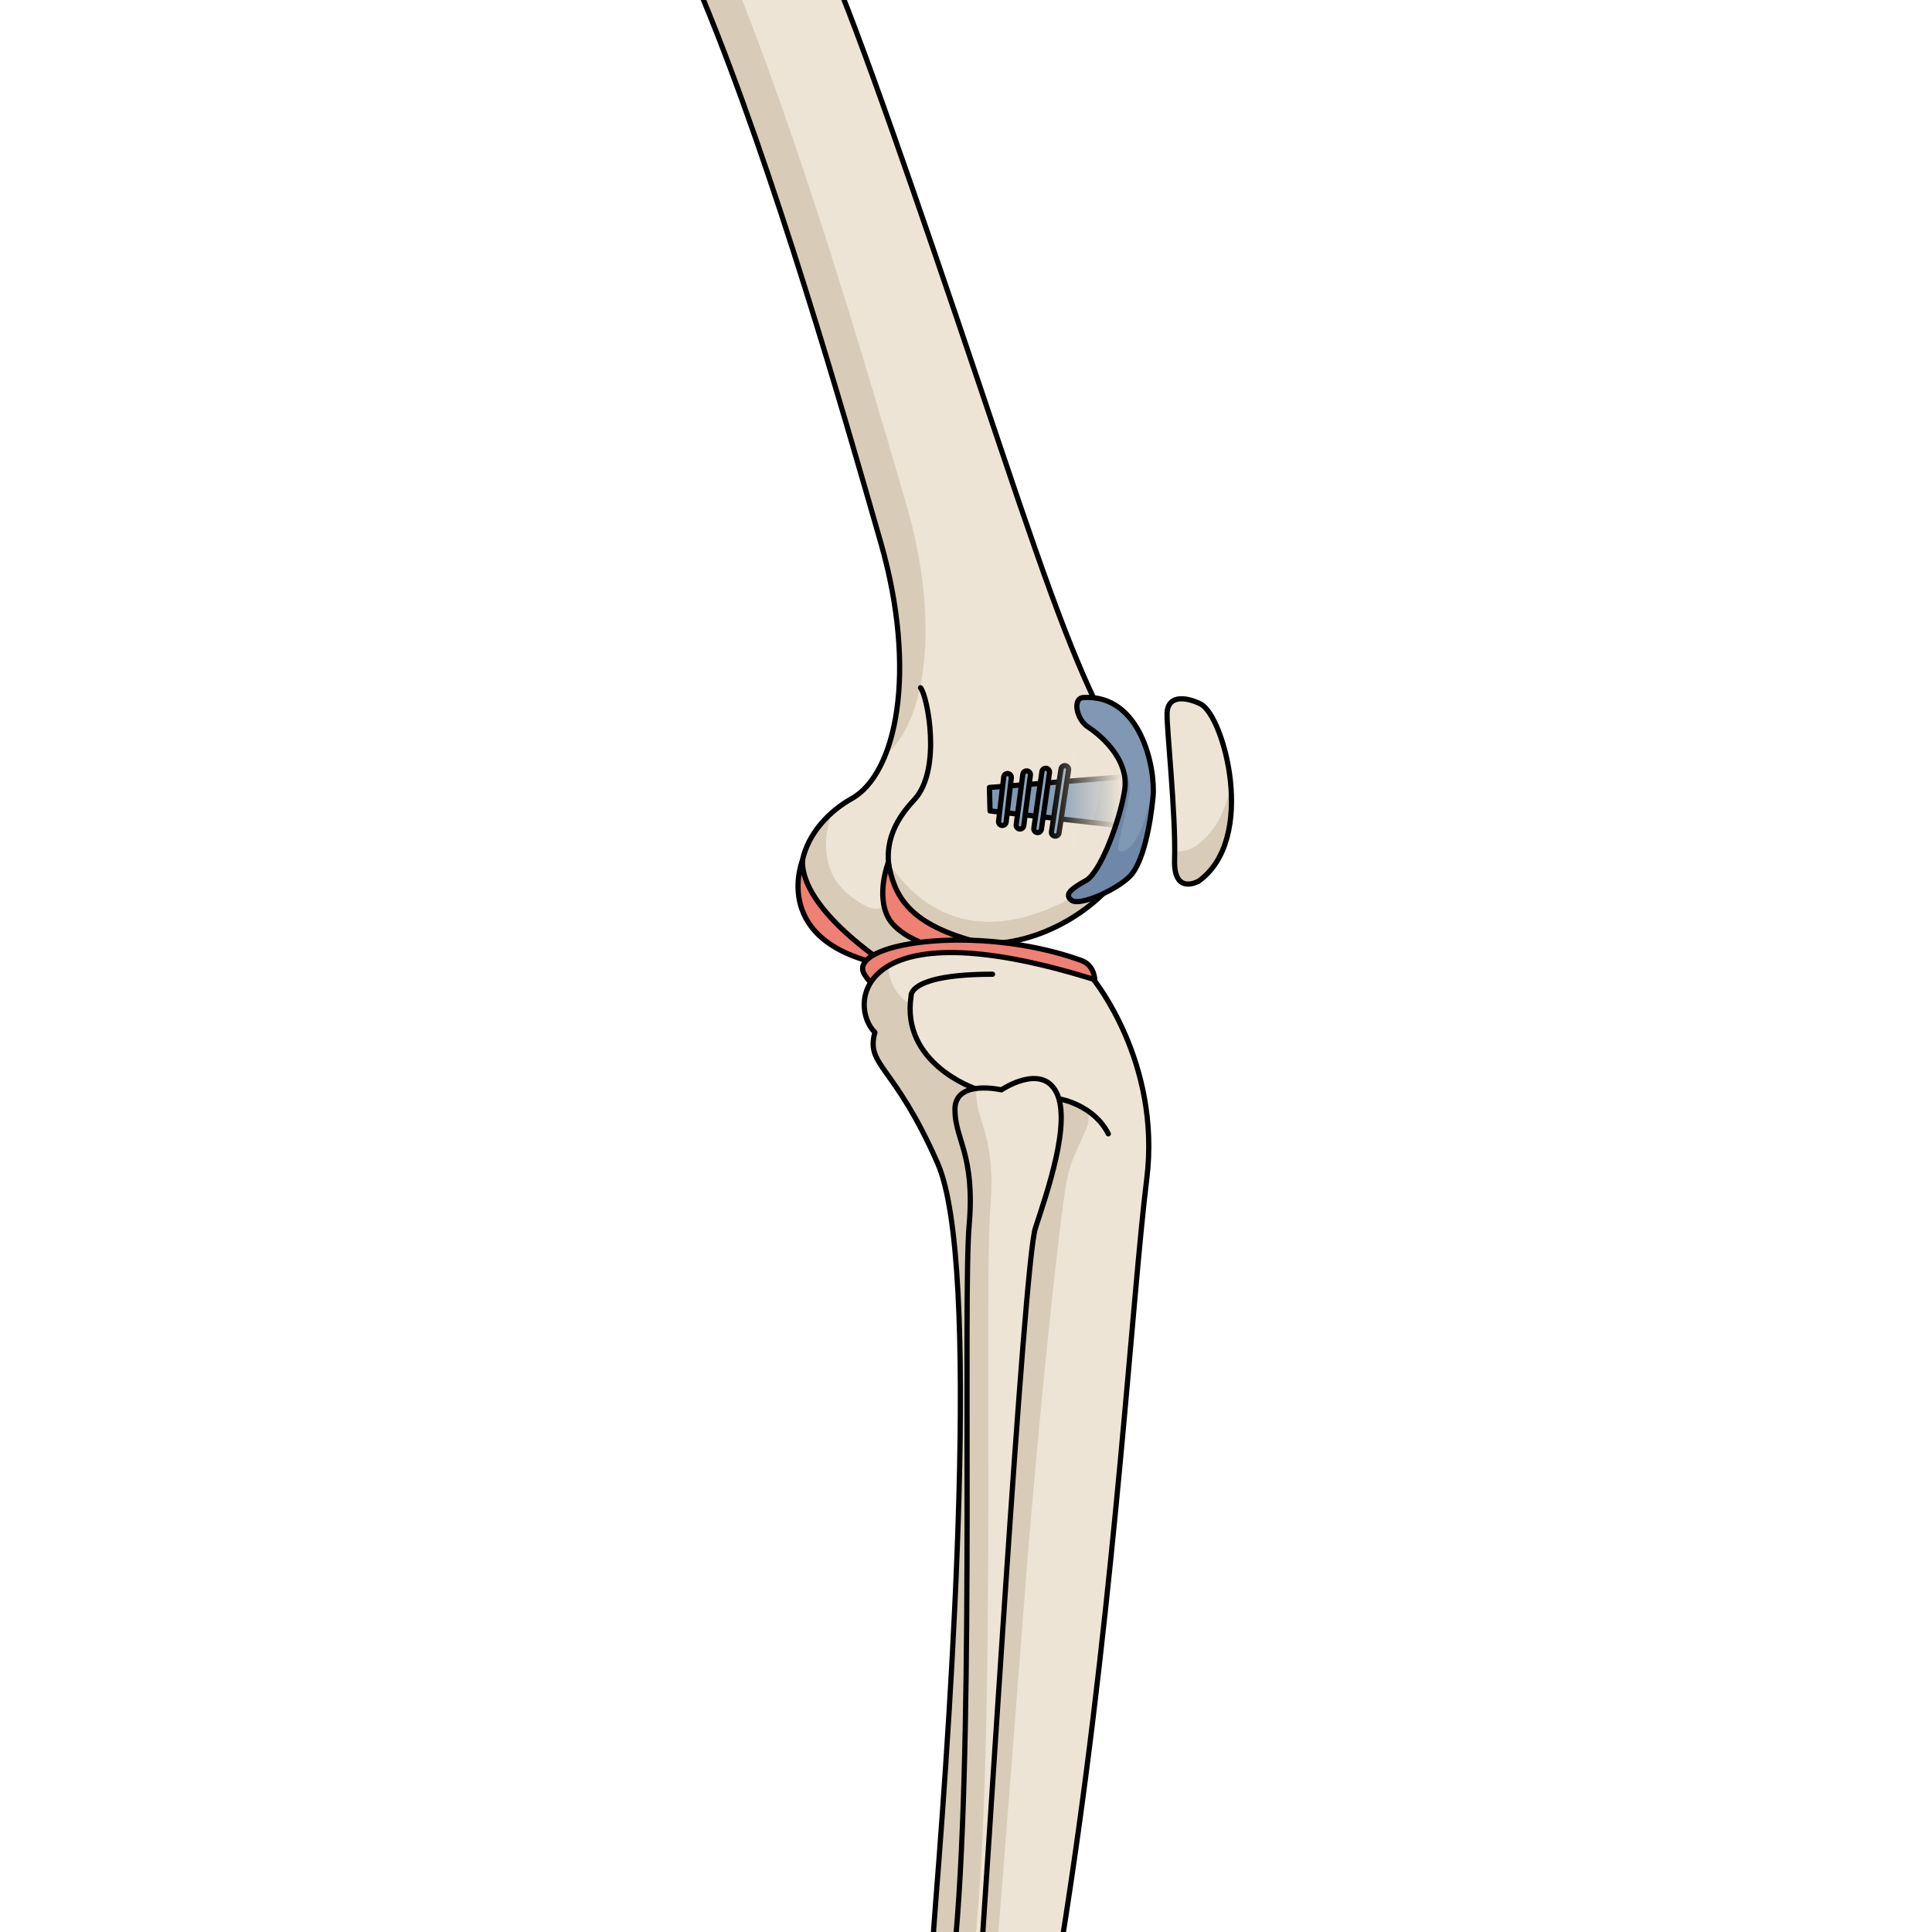 <?xml version="1.0" encoding="utf-8"?>
<!-- Created by: Science Figures, www.sciencefigures.org, Generator: Science Figures Editor -->
<svg version="1.1" id="Camada_1" xmlns="http://www.w3.org/2000/svg" xmlns:xlink="http://www.w3.org/1999/xlink" 
	 width="800px" height="800px" viewBox="0 0 115.235 370.814" enable-background="new 0 0 115.235 370.814"
	 xml:space="preserve">
<g>
	<defs>
		<rect id="SVGID_1_" width="115.235" height="370.814"/>
	</defs>
	<clipPath id="SVGID_2_">
		<use xlink:href="#SVGID_1_"  overflow="visible"/>
	</clipPath>
	<g clip-path="url(#SVGID_2_)">
		<g>
			<path fill="#EEE4D5" d="M102.275,169.123c0,0-4.832,2.792-4.624-4.086c0.265-8.792-1.558-25.466-1.439-28.165
				c0.175-3.959,4.432-2.788,6.471-1.729C107.12,137.448,113.558,161.01,102.275,169.123z"/>
			<path fill="#D8CCB9" d="M108.418,150.458c-0.83,4.792-2.807,9.135-6.496,11.787c0,0-2.063,1.566-4.245,1.025
				c-0.001,0.617-0.009,1.209-0.026,1.768c-0.207,6.878,4.624,4.086,4.624,4.086C107.786,165.16,109.064,157.514,108.418,150.458z"
				/>
			<path fill="none" stroke="#000000" stroke-linecap="round" stroke-linejoin="round" stroke-miterlimit="10" d="M102.275,169.123
				c0,0-4.832,2.792-4.624-4.086c0.265-8.792-1.558-25.466-1.439-28.165c0.175-3.959,4.432-2.788,6.471-1.729
				C107.12,137.448,113.558,161.01,102.275,169.123z"/>
			<path fill="#EEE4D5" d="M-56.809-130.459c0,0-11.416-10.73-8.995-19.358c2.419-8.629,14.792-16.643,24.5-16.405
				c9.705,0.242,20.244,13.216,18.908,21.745c-1.338,8.53-1.902,16.465,1.514,21.548c3.414,5.086,3.487,8.58,3.487,8.58
				S26.668-18.907,33.621-1.526c6.954,17.379,19.38,53.981,30.195,86.175c10.821,32.192,15.788,45.532,22.541,57.55
				c6.756,12.02,6.438,18.207,0.051,26.542c-6.386,8.335-19.667,14.53-29.993,11.638c-6.787,5.143-15.603,6.68-25.357-2.293
				c-9.757-8.971-3.992-19.99,4.601-24.789c8.596-4.799,12.709-24.383,5.58-49.222C34.111,79.233,20.844,32.919,7.14-0.243
				C-6.565-33.41-18.697-60.908-29.739-78.583C-40.78-96.26-46.215-102.726-50.602-109.18
				C-54.99-115.633-51.205-124.532-56.809-130.459z"/>
			<g>
				<path fill="#D8CCB9" d="M31.836,156.017c-1.608,4.665-2.106,11.378,3.353,15.744c8.69,6.951,7.918-1.273,7.506-6.197
					c15.881,23.222,40.426,4.83,47.22-2.527c-0.817,1.852-1.984,3.717-3.508,5.704c-6.386,8.335-19.667,14.53-29.993,11.638
					c-6.787,5.143-15.603,6.68-25.357-2.293C22.849,170.537,25.627,161.54,31.836,156.017z"/>
				<path fill="#D8CCB9" d="M-52.9-137.49c5.629,5.901,1.879,14.815,6.293,21.252c4.416,6.436,9.877,12.879,20.992,30.508
					C-14.502-68.1-2.253-40.651,11.588-7.544c13.84,33.108,27.299,79.366,34.529,104.177c6.83,23.43,3.611,42.206-3.99,48.294
					c3.594-8.997,4.047-23.664-0.888-40.853C34.111,79.233,20.844,32.919,7.14-0.243C-6.565-33.41-18.697-60.908-29.739-78.583
					C-40.78-96.26-46.215-102.726-50.602-109.18c-4.389-6.453-0.603-15.353-6.207-21.279c0,0-11.416-10.73-8.995-19.358
					c0.631-2.254,1.951-4.457,3.714-6.49C-63.91-147.762-52.9-137.49-52.9-137.49z"/>
			</g>
			<path fill="none" stroke="#000000" stroke-linecap="round" stroke-linejoin="round" stroke-miterlimit="10" d="M54.756,180.161
				c0,0-9.638-2.818-11.721-12.704c-0.705-3.338-0.789-8.198,4.607-13.909c5.393-5.71,2.6-19.946,1.251-21.55"/>
			<path fill="none" stroke="#000000" stroke-linecap="round" stroke-linejoin="round" stroke-miterlimit="10" d="M-56.809-130.459
				c0,0-11.416-10.73-8.995-19.358c2.419-8.629,14.792-16.643,24.5-16.405c9.705,0.242,20.244,13.216,18.908,21.745
				c-1.338,8.53-1.902,16.465,1.514,21.548c3.414,5.086,3.487,8.58,3.487,8.58S26.668-18.907,33.621-1.526
				c6.954,17.379,19.38,53.981,30.195,86.175c10.821,32.192,15.788,45.532,22.541,57.55c6.756,12.02,6.438,18.207,0.051,26.542
				c-6.386,8.335-19.667,14.53-29.993,11.638c-6.787,5.143-15.603,6.68-25.357-2.293c-9.757-8.971-3.992-19.99,4.601-24.789
				c8.596-4.799,12.709-24.383,5.58-49.222C34.111,79.233,20.844,32.919,7.14-0.243C-6.565-33.41-18.697-60.908-29.739-78.583
				C-40.78-96.26-46.215-102.726-50.602-109.18C-54.99-115.633-51.205-124.532-56.809-130.459z"/>
		</g>
		<g>
			<path fill="#EE8074" stroke="#000000" stroke-linecap="round" stroke-linejoin="round" stroke-miterlimit="10" d="
				M42.695,165.564c0,0-2.379,6.147,0,10.561c2.095,3.888,9.051,6.068,12.826,6.701c2.061,0.346,3.737-2.152,3.737-2.152
				C45.998,177.1,43.82,171.432,42.695,165.564z"/>
			<path fill="#EE8074" stroke="#000000" stroke-linecap="round" stroke-linejoin="round" stroke-miterlimit="10" d="
				M42.788,185.363c0,0-16.785-10.569-16.564-20.186C26.223,165.178,19.724,181.159,42.788,185.363z"/>
			<path fill="#EE8074" stroke="#000000" stroke-linecap="round" stroke-linejoin="round" stroke-miterlimit="10" d="
				M81.693,192.639c0,0,2.493-6.714-2.022-8.327c-20.33-7.265-45.526-3.172-41.457,2.857c6.678,9.896,21.574,2.049,23.274,3.266
				C63.189,191.648,73.897,193.12,81.693,192.639z"/>
		</g>
		<path fill="#EEE4D5" d="M82.058,187.948c0,0,13.031,15.918,10.253,38.322c-2.779,22.402-5.918,77.322-14.693,136.011
			C68.844,420.97,57.796,467.128,60.015,485.97c2.217,18.842,4.908,30.082,1.424,34.357c-3.482,4.275-4.275,4.591-4.275,4.591
			l-1.423,0.635c0,0-12.433,4.611-25.335-2.375c-4.59-2.851-6.966-3.641-5.541-11.24c1.427-7.603,11.614-14.537,18.827-58.991
			c7.216-44.455,5.265-51.863,8.188-88.91c2.925-37.045,8.681-121.651,0.296-140.76c-8.382-19.107-13.817-18.637-12.046-25.131
			C35.014,193.128,36.324,173.716,82.058,187.948z"/>
		<path fill="#D8CCB9" d="M30.358,512.802c1.993-7.019,11.741-39.97,14.667-61.222c0.256-1.868,0.367-5.117,0.358-9.484
			c5.216-35.112,3.83-44.255,6.497-78.06c2.925-37.045,8.681-121.651,0.296-140.76c-8.382-19.107-13.817-18.637-12.046-25.131
			c-2.671-2.619-3.574-9.15,2.658-12.782c-0.012,0.123-0.397,4.38,4.103,7.459c0.274,3.564,0.941,11.356,14.858,18.169
			c13.92,6.814,11.548,0,11.548,0s4.517-0.227,7.118,1.847c2.6,2.073-2.049,6.72-3.415,13.544
			c-1.364,6.825-5.458,45.625-7.992,78.186c-2.538,32.56-10.138,133.559-14.039,164.56c-3.9,31,0.723,52.483,3.969,54.124
			c-1.391,1.512-1.773,1.666-1.773,1.666l-1.423,0.635c0,0-12.433,4.611-25.335-2.375c-3.959-2.459-6.266-3.396-5.911-8.481
			C26.581,516.062,29.229,516.774,30.358,512.802z"/>
		<path fill="none" stroke="#000000" stroke-linecap="round" stroke-linejoin="round" stroke-miterlimit="10" d="M82.058,187.948
			c0,0,13.031,15.918,10.253,38.322c-2.779,22.402-5.918,77.322-14.693,136.011C68.844,420.97,57.796,467.128,60.015,485.97
			c2.217,18.842,4.908,30.082,1.424,34.357c-3.482,4.275-4.275,4.591-4.275,4.591l-1.423,0.635c0,0-12.433,4.611-25.335-2.375
			c-4.59-2.851-6.966-3.641-5.541-11.24c1.427-7.603,11.614-14.537,18.827-58.991c7.216-44.455,5.265-51.863,8.188-88.91
			c2.925-37.045,8.681-121.651,0.296-140.76c-8.382-19.107-13.817-18.637-12.046-25.131
			C35.014,193.128,36.324,173.716,82.058,187.948z"/>
		<path fill="#EEE4D5" d="M64.405,209.181c0,0,7.71-5.225,10.583,0.524c2.875,5.75-1.83,19.207-4.051,26.001
			c-2.221,6.794-9.111,123.846-11.645,157.771c-2.535,33.926-9.248,106.221-3.551,132.075c5.696,25.855-23.999,26.718-25.335-2.375
			c-0.751-3.746,7.244-9.597,10.752-31.628c3.51-22.033,11.699-82.085,14.818-123.614c3.121-41.53,1.076-119.119,2.246-132.767
			c1.169-13.646-2.73-16.378-2.73-22.228S64.405,209.181,64.405,209.181z"/>
		<path fill="#D8CCB9" d="M41.158,491.55c3.51-22.033,11.699-82.085,14.818-123.614c3.121-41.53,1.076-119.119,2.246-132.767
			c1.169-13.646-2.73-16.378-2.73-22.228c0-2.786,2.027-3.764,4.145-4.029c-0.03,0.222-0.068,0.438-0.068,0.688
			c0,5.85,3.9,8.58,2.73,22.229c-1.171,13.646,0.875,91.235-2.246,132.767c-3.118,41.529-11.309,101.581-14.817,123.614
			c-3.511,22.03-8.664,28.908-7.912,32.653c0.735,16.026,9.21,22.633,15.727,21.028c-6.848,7.336-21.708,1.681-22.644-18.713
			C29.655,519.432,37.65,513.581,41.158,491.55z"/>
		<path fill="none" stroke="#000000" stroke-linecap="round" stroke-linejoin="round" stroke-miterlimit="10" d="M64.405,209.181
			c0,0,7.71-5.225,10.583,0.524c2.875,5.75-1.83,19.207-4.051,26.001c-2.221,6.794-9.111,123.846-11.645,157.771
			c-2.535,33.926-9.248,106.221-3.551,132.075c5.696,25.855-23.999,26.718-25.335-2.375c-0.751-3.746,7.244-9.597,10.752-31.628
			c3.51-22.033,11.699-82.085,14.818-123.614c3.121-41.53,1.076-119.119,2.246-132.767c1.169-13.646-2.73-16.378-2.73-22.228
			S64.405,209.181,64.405,209.181z"/>
		<path fill="none" stroke="#000000" stroke-linecap="round" stroke-linejoin="round" stroke-miterlimit="10" d="M75.891,210.991
			c0,0,6.312,1.17,9.041,6.629"/>
		<path fill="none" stroke="#000000" stroke-linecap="round" stroke-linejoin="round" stroke-miterlimit="10" d="M59.377,208.947
			c0,0-14.355-4.87-12.285-17.837c0,0-0.543-4.126,15.62-4.124"/>
		<g>
			<g>
				<polygon fill="#8098B4" points="90.605,148.884 62.114,151.137 62.229,155.651 90.346,158.835 				"/>
				<path fill="#6F87A8" d="M81.921,157.881l7.973,0.903l0.573-4.599l0.138-5.3l-7.185,0.568
					C83.25,151.766,82.851,154.99,81.921,157.881z"/>
				<polygon fill="none" stroke="#000000" stroke-linecap="round" stroke-linejoin="round" stroke-miterlimit="10" points="
					90.605,148.884 62.114,151.137 62.229,155.651 90.346,158.835 				"/>
				<g>
					<path fill="#8EA5BC" stroke="#000000" stroke-linecap="round" stroke-linejoin="round" stroke-miterlimit="10" d="
						M75.861,147.576c0.062-0.399,0.434-0.672,0.833-0.612c0.4,0.061,0.674,0.434,0.614,0.834l-1.834,12.064
						c0,0.001,0,0.001,0,0.002c-0.062,0.398-0.434,0.672-0.833,0.611c-0.399-0.061-0.674-0.434-0.613-0.833l1.834-12.064
						C75.861,147.577,75.861,147.576,75.861,147.576z"/>
					<path fill="#8EA5BC" stroke="#000000" stroke-linecap="round" stroke-linejoin="round" stroke-miterlimit="10" d="
						M72.195,148.08c0.061-0.395,0.429-0.669,0.827-0.612c0.4,0.057,0.678,0.428,0.621,0.828l-1.554,10.876
						c-0.056,0.394-0.428,0.678-0.828,0.621c-0.4-0.057-0.678-0.428-0.621-0.828l1.554-10.876
						C72.194,148.086,72.195,148.083,72.195,148.08z"/>
					<path fill="#8EA5BC" stroke="#000000" stroke-linecap="round" stroke-linejoin="round" stroke-miterlimit="10" d="
						M68.529,148.584c0.061-0.392,0.424-0.665,0.818-0.613c0.401,0.053,0.683,0.42,0.63,0.821l-1.274,9.687
						c-0.053,0.397-0.42,0.683-0.821,0.63c-0.401-0.053-0.683-0.42-0.63-0.821l1.274-9.687
						C68.528,148.595,68.529,148.59,68.529,148.584z"/>
					<path fill="#8EA5BC" stroke="#000000" stroke-linecap="round" stroke-linejoin="round" stroke-miterlimit="10" d="
						M64.864,149.088c0.06-0.387,0.416-0.66,0.808-0.615c0.402,0.047,0.689,0.41,0.642,0.812l-0.993,8.498
						c-0.042,0.399-0.41,0.689-0.812,0.642c-0.402-0.047-0.689-0.41-0.642-0.812l0.993-8.498
						C64.861,149.107,64.862,149.097,64.864,149.088z"/>
				</g>
				<linearGradient id="SVGID_3_" gradientUnits="userSpaceOnUse" x1="87.404" y1="153.345" x2="73.365" y2="153.345">
					<stop  offset="0" style="stop-color:#EEE4D5"/>
					<stop  offset="1" style="stop-color:#EEE4D5;stop-opacity:0"/>
				</linearGradient>
				<rect x="71.751" y="143.654" fill="url(#SVGID_3_)" width="19.342" height="19.382"/>
			</g>
			<path fill="#8098B4" d="M80.177,133.876c-2.201,0.129-1.353,4.222,0.869,5.664c2.222,1.442,7.979,6.118,7.015,12.172
				c-0.963,6.054-4.692,15.775-7.399,17.283c-2.707,1.508-4.351,2.66-2.758,3.822c1.593,1.162,8.692-2.082,11.198-4.66
				c2.505-2.577,3.882-9.728,4.412-15.146C94.042,147.592,91.245,133.229,80.177,133.876z"/>
			<path fill="#6F87A8" d="M77.904,172.817c1.593,1.162,8.692-2.083,11.197-4.66c2.506-2.577,3.882-9.728,4.412-15.146
				c0.073-0.742,0.08-1.655,0.015-2.671c-2.154,13.102-5.808,13.26-6.488,13.022c-0.701-0.245,0.516-3.886,1.88-10.43
				c0.698-3.347-1.011-6.44-2.921-8.68c1.465,2.05,2.518,4.598,2.062,7.461c-0.964,6.054-4.692,15.775-7.399,17.283
				C77.955,170.503,76.311,171.654,77.904,172.817z"/>
			<path fill="none" stroke="#000000" stroke-linecap="round" stroke-linejoin="round" stroke-miterlimit="10" d="M80.177,133.876
				c-2.201,0.129-1.353,4.222,0.869,5.664c2.222,1.442,7.979,6.118,7.015,12.172c-0.963,6.054-4.692,15.775-7.399,17.283
				c-2.707,1.508-4.351,2.66-2.758,3.822c1.593,1.162,8.692-2.082,11.198-4.66c2.505-2.577,3.882-9.728,4.412-15.146
				C94.042,147.592,91.245,133.229,80.177,133.876z"/>
		</g>
	</g>
</g>
</svg>